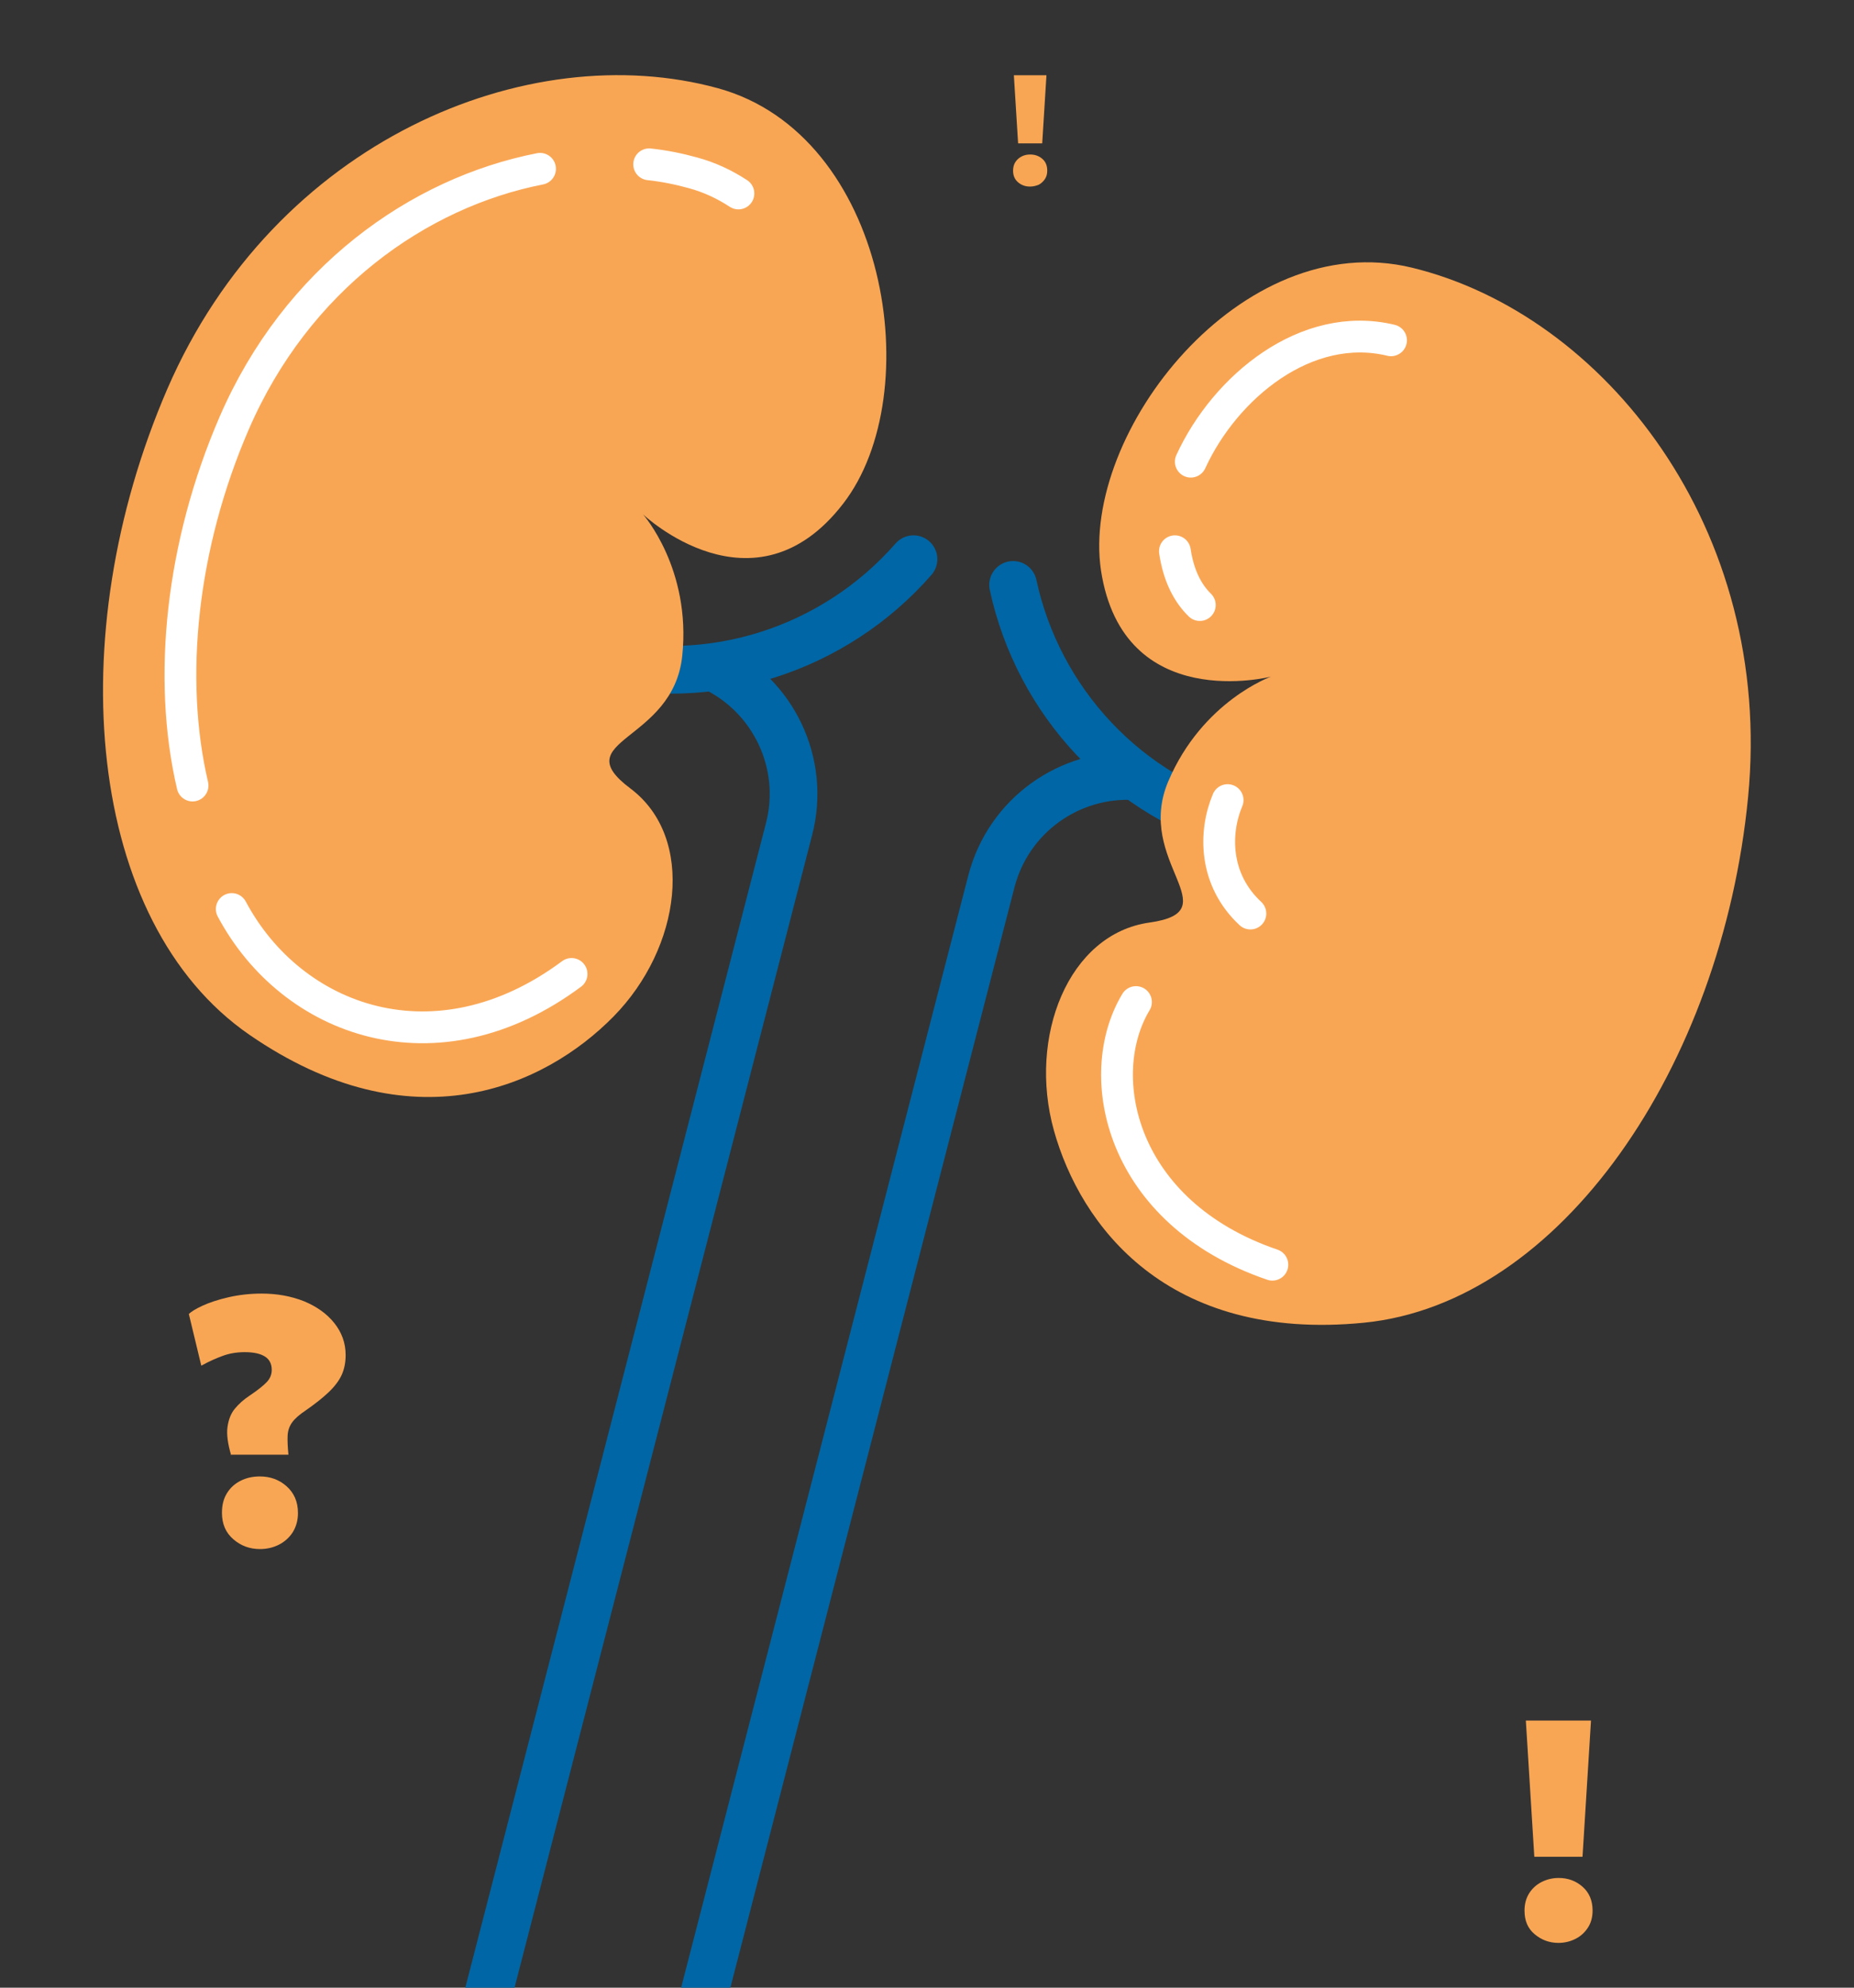 <?xml version="1.0" encoding="utf-8"?>
<!-- Generator: Adobe Illustrator 28.2.0, SVG Export Plug-In . SVG Version: 6.00 Build 0)  -->
<svg version="1.1" id="Layer_1" xmlns="http://www.w3.org/2000/svg" xmlns:xlink="http://www.w3.org/1999/xlink" x="0px" y="0px"
	 width="700px" height="750px" viewBox="0 0 700 750" style="enable-background:new 0 0 700 750;" xml:space="preserve">
<rect x="0" y="0" width="700" height="750" fill="#333333" stroke="none"/>
<style type="text/css">
	.st0{fill:#F9A654;}
	.st1{fill:none;stroke:#0066A5;stroke-width:18;stroke-linecap:round;stroke-miterlimit:10;}
	.st2{fill:none;stroke:#FFFFFF;stroke-width:12;stroke-linecap:round;stroke-miterlimit:10;}
</style>
<g>
	<path class="st0" d="M588.4,733.1c-3.4,0-6.4-1.1-9-3.3c-2.6-2.2-3.8-5.1-3.8-8.9c0-2.5,0.6-4.7,1.8-6.6c1.2-1.8,2.7-3.2,4.7-4.2
		c2-1,4.1-1.5,6.4-1.5c3.5,0,6.5,1.1,9,3.3c2.5,2.2,3.8,5.2,3.8,9c0,2.5-0.6,4.7-1.8,6.5c-1.2,1.8-2.7,3.2-4.7,4.2
		C592.8,732.6,590.7,733.1,588.4,733.1z M579.3,700.6l-3.2-51.4h24.6l-3.2,51.4H579.3z"/>
</g>
<g>
	<path class="st0" d="M87.3,549.2c-1.3-4.4-1.8-8-1.4-10.8c0.4-2.8,1.3-5.1,2.8-6.9c1.5-1.8,3.3-3.4,5.4-4.8c3.3-2.2,5.5-4,6.7-5.3
		c1.2-1.3,1.8-2.8,1.8-4.5c0-2.2-0.8-3.9-2.5-5s-4.2-1.7-7.7-1.7c-3.1,0-5.9,0.5-8.3,1.4c-2.5,0.9-5.2,2.1-8.1,3.7l-4.7-19.5
		c0.8-0.8,2.5-1.9,5.1-3.1c2.6-1.2,5.9-2.3,9.8-3.2c3.9-0.9,8.1-1.4,12.6-1.4c5.9,0,11.2,1,16,2.9c4.8,2,8.6,4.7,11.4,8.2
		c2.8,3.5,4.3,7.5,4.3,12.1c0,2.8-0.5,5.3-1.5,7.5c-1,2.2-2.7,4.4-4.9,6.5c-2.2,2.1-5.1,4.4-8.7,6.9c-2.4,1.6-4.1,3.1-5.1,4.5
		c-1,1.4-1.6,3-1.7,4.9c-0.1,1.8,0,4.3,0.3,7.3H87.3z M98.2,584.5c-3.9,0-7.2-1.2-10.1-3.7c-2.9-2.5-4.3-5.8-4.3-10
		c0-2.9,0.6-5.3,1.9-7.4c1.3-2.1,3-3.6,5.2-4.7c2.2-1.1,4.6-1.6,7.2-1.6c3.9,0,7.3,1.2,10.1,3.7s4.3,5.8,4.3,10.1
		c0,2.8-0.7,5.2-2,7.3c-1.3,2-3.1,3.6-5.3,4.7C103.2,583.9,100.8,584.5,98.2,584.5z"/>
</g>
<g>
	<path class="st1" d="M269.3,251.7c22.6,10.7,35.1,36.2,28.6,61.2L163.5,833.1 M344.9,211c-29.4,33.6-76.2,49.8-122.3,37.8"/>
	<path class="st0" d="M271.1,33.3C199.2,13.6,103.8,53.1,63.2,146.7C22.7,240.3,32.7,348,94.1,390.4c61.5,42.4,111.5,19.6,137.5-6.8
		c25.6-26,31.2-67.5,6.4-86.1c-24.8-18.6,16.2-17.2,19.6-50.1c3.4-32.8-14.8-53.3-14.8-53.3s41.8,39.6,75.5-4
		C350.6,148.5,335.1,50.9,271.1,33.3"/>
	<path class="st2" d="M87.5,343c22.7,42.6,77.3,62.4,128.3,24.5 M278.8,73c-5.2-3.4-10.9-6.1-17.2-7.8c-5.4-1.5-10.9-2.6-16.5-3.2
		 M203.9,63.7c-46,9-91.9,41.5-115.5,96c-19.9,46-25.2,96.1-15.7,136.7"/>
	<path class="st1" d="M239.9,852.8l134.4-520.2c6.5-25.1,29.8-41.3,54.7-39.7 M382.5,220.7c9.4,43.6,42.5,80.4,88.7,92.4"/>
	<path class="st0" d="M533.1,101c72.5,17.6,136.8,98.4,126.9,199.9c-9.9,101.5-70.8,190.9-145.1,198.2c-74.4,7.3-107-36.8-117-72.6
		c-9.8-35.2,5.4-74.1,36.1-78.4c30.7-4.3-5.8-22.9,7.1-53.3c12.9-30.3,38.8-39.5,38.8-39.5s-55.8,14.4-64.2-40
		C407.9,163.3,468.7,85.4,533.1,101"/>
	<path class="st2" d="M480.4,477.2c-57.5-19.6-68.2-71.4-51.5-99.1 M472.1,344.7c-13.7-12.7-13.8-30.5-8.6-42.8 M453,228.3
		c-4.5-4.4-8-10.9-9.4-20.3 M449.6,174.2c13-28.3,43.7-53.5,75.6-45.8"/>
</g>
<g>
	<path class="st0" d="M388.9,70.4c-1.7,0-3.2-0.5-4.5-1.6c-1.3-1.1-1.9-2.6-1.9-4.4c0-1.3,0.3-2.4,0.9-3.3c0.6-0.9,1.4-1.6,2.4-2.1
		c1-0.5,2-0.7,3.2-0.7c1.7,0,3.2,0.5,4.5,1.6c1.3,1.1,1.9,2.6,1.9,4.5c0,1.3-0.3,2.3-0.9,3.2c-0.6,0.9-1.4,1.6-2.3,2.1
		C391.2,70.1,390.1,70.4,388.9,70.4z M384.4,54.1l-1.6-25.7h12.3l-1.6,25.7H384.4z"/>
</g>
</svg>
